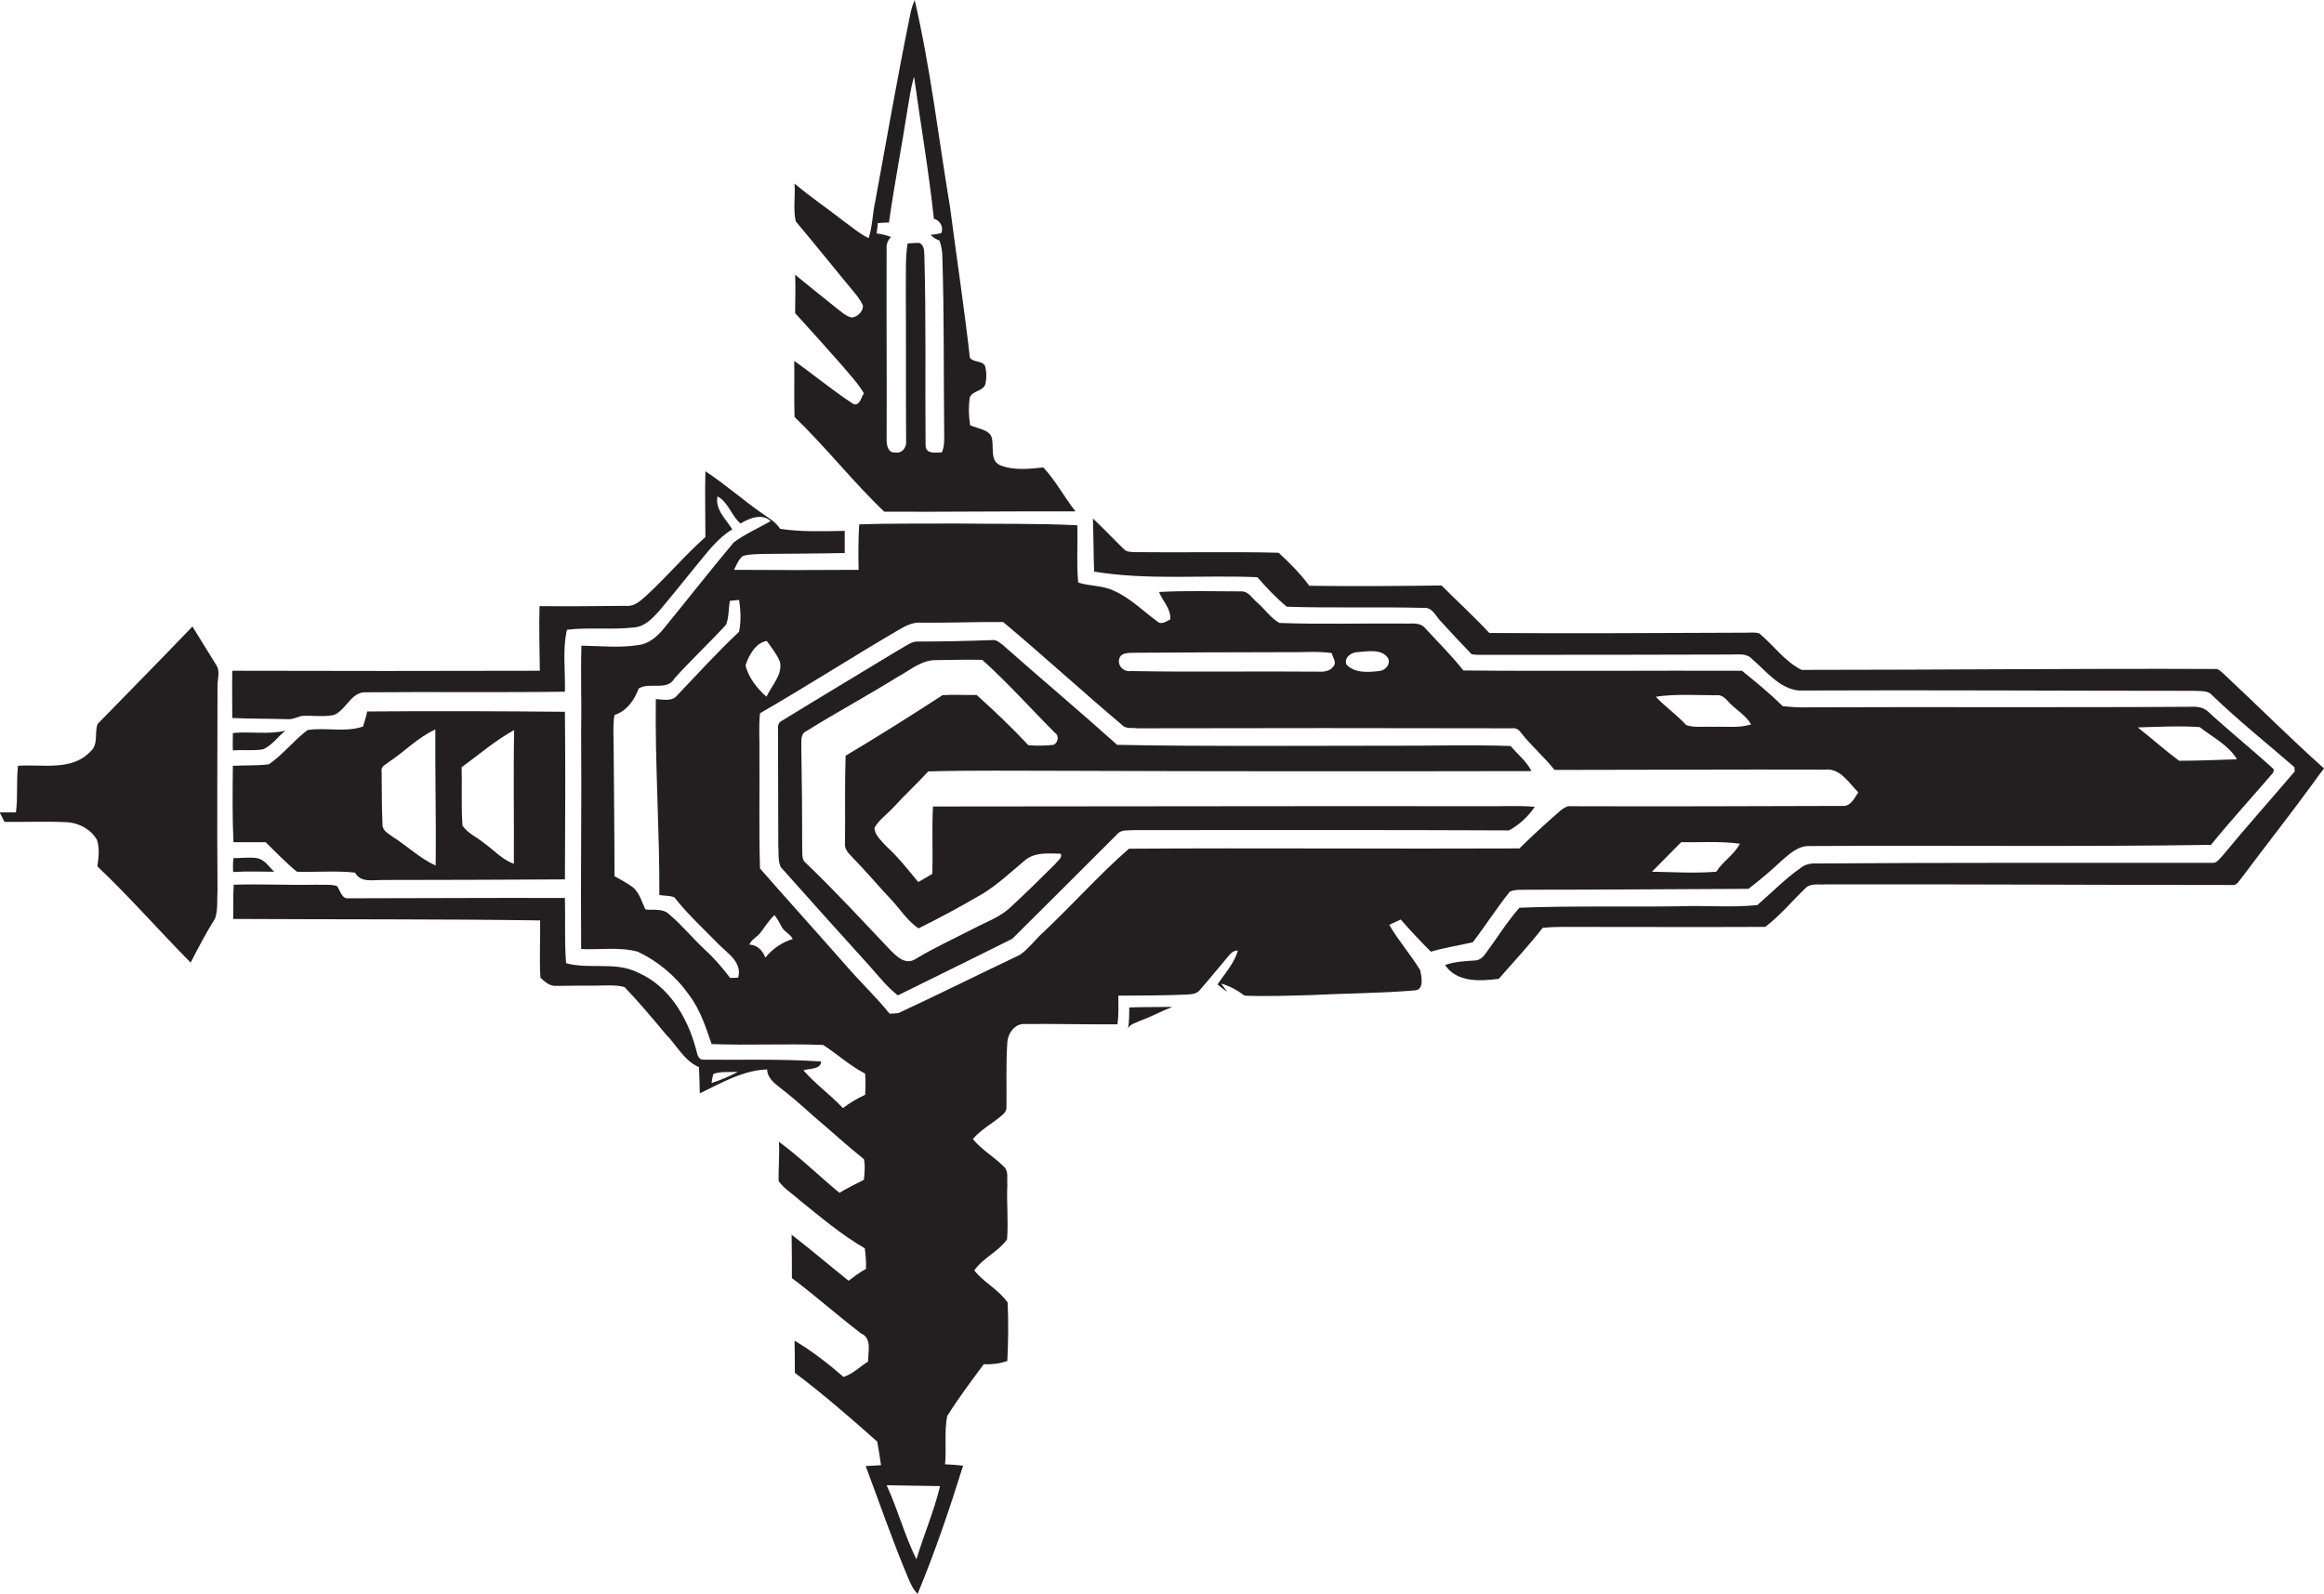 <?xml version="1.0" encoding="utf-8"?>
<!-- Generator: Adobe Illustrator 19.2.0, SVG Export Plug-In . SVG Version: 6.00 Build 0)  -->
<svg version="1.1" id="Layer_1" xmlns="http://www.w3.org/2000/svg" xmlns:xlink="http://www.w3.org/1999/xlink" x="0px" y="0px"
	 viewBox="0 0 787.4 540" enable-background="new 0 0 787.4 540" xml:space="preserve">
<g>
	<path fill="#231F20" d="M289.3,137c-7-4.5-13.4-9.9-20.2-14.7c0.1,6.3-0.1,12.6,0.1,19c10.6,10.2,19.7,21.9,30.4,32.1
		c21.6,0.1,43.2-0.2,64.8-0.1c-3.8-4.8-6.7-10.4-10.9-14.9c-4.8,0.5-9.9,1.1-14.5-0.7c-3.4-1.3-2.4-5.5-2.8-8.3
		c-0.1-3.9-4.8-4-7.5-5.3c-0.5-3.1-0.6-6.3-0.1-9.5c1-2.3,4.7-2,5.3-4.6c0.4-2,0.4-4.1-0.2-6.1c-1.1-1.8-3.9-1-5.1-2.7
		c-1.9-17-4.5-33.9-6.7-50.9c-3.9-23.4-6.6-47.1-12-70.3c-0.7,1.7-1.3,3.6-1.6,5.4c-4.3,21-7.9,42-11.8,63.1
		c-0.9,4-0.9,8.3-2.2,12.2c-3.1-1.5-5.7-3.8-8.5-5.8c-5.5-4.3-11.3-8.2-16.6-12.7c0.3,4.2-0.5,8.7,0.4,12.8
		c6.9,8.2,13.6,16.6,20.5,24.9c0.9,1.1,1.7,2.4,2.3,3.7c0,2.1-2,3.9-3.9,4c-2-0.5-3.5-2-5.1-3.2c-4.7-3.8-9.4-7.5-14-11.3
		c0.2,4.3,0,8.6,0,13c5.5,6,10.9,12.1,16.3,18.2c2.4,2.9,5.1,5.7,7,9C291.7,134.7,291.4,137.4,289.3,137z M297.4,75.6
		c1.2-0.1,2.5-0.2,3.8-0.2c1.8-12.9,4.3-25.6,6.3-38.5c0.6-3.6,1.1-7.3,2.2-10.9c2.2,16,5,32,6.7,48.1c2.1,0.6,3.4,2.8,2.5,4.9
		c-1.2,0.3-2.4,0.5-3.6,0.6c0.8,0.8,1.8,1.5,3,1.9c0.7,1.9,1,3.9,1,5.9c0.6,19.6,0.4,39.3,0.6,58.9c0,2.4,0.2,4.8-0.8,7
		c-2,0-5.3,0.7-5.5-2.2c-0.2-21.2,0.2-42.5-0.4-63.8c-0.1-1.7,0.2-4.2-1.8-5c-1.3,0-2.6,0.1-3.9,0.2c-0.8,4.9-0.5,9.9-0.6,14.8
		c0.1,17.3,0,34.7,0.1,52c0.3,2.2-1.3,4.5-3.8,4c-2.2,0.3-2.8-2.4-2.8-4c0.1-21.7-0.1-43.4,0-65.1c-0.1-1.5,0.4-2.8,1.5-3.9
		c-1.6-0.6-3.2-1-4.9-1.2C297.2,78,297.3,76.8,297.4,75.6z"/>
	<path fill="#231F20" d="M484.8,322.5c4.7-1.4,9.5-2.1,14.2-3.2c4.3-5.6,8.1-11.6,12.5-17.1c1.8-0.9,3.8-0.6,5.8-0.7
		c25,0,50.1-0.2,75.1-0.3c3.9-3,7.7-6.2,11.3-9.6c2.7-2.3,5.6-5.1,9.5-4.9c45.3-0.3,90.6,0.3,135.9-0.4c6.8-8.4,14.1-16.3,21.1-24.5
		c0-0.3,0.2-0.8,0.2-1.1c-7.2-6.6-14.8-12.7-22-19.3c-1.6-1.7-3.9-2-6-1.9c-44,0.3-88,0-132,0.2c-2.1,0-4.3-0.2-6.4-0.4
		c-4.3-4.3-9.1-8.2-13.8-12c-31.5-0.1-63,0.2-94.4-0.1c-4-5.1-8.6-9.6-13-14.4c-1.9-2.2-5-1.3-7.5-1.5c-13.9-0.1-27.9,0.3-41.8-0.2
		c-2.9-1.6-4.8-4.5-7.3-6.7c-1.8-1.4-3.1-4.1-5.7-4c-9.3,0-18.5-0.3-27.8,0.2c1.2,3.1,4.1,5.7,3.8,9.3c-1.4,0.7-3.1,2-4.5,0.6
		c-4.8-3.5-9.1-7.9-14.6-10.3c-3.8-1.9-8.2-1.5-12.1-2.8c-0.6-6.5-0.1-13-0.3-19.4c-13.9-0.7-27.8-0.4-41.7-0.6
		c-10.8,0.1-21.5-0.1-32.2,0.3c-0.3,5.1-0.3,10.3-0.2,15.4c-14,0.1-28.1,0.1-42.2,0c0.8-1.6,1.5-3.5,3-4.7c2.4-0.7,5-0.6,7.5-0.7
		c9-0.1,18-0.1,27-0.3c0-2.5,0-5,0-7.5c-7.3,0.1-14.7,0.4-21.9-0.7c-1.4-2.3-3.8-3.6-5.9-5.1c-6.6-4.6-12.7-10-19.4-14.4
		c-0.2,7.4,0,14.8,0,22.3c-7.1,6.3-13.2,13.6-20.2,20c-1.9,1.7-4,3.6-6.7,3.3c-9.8,0.1-19.6,0.2-29.3,0.1c-0.2,7.3,0,14.6,0.1,21.9
		c-34.7,0.1-69.5,0.1-104.2,0c-0.1,5.3,0,10.7,0,16c6.1,0.3,12.3,0.2,18.4,0.4c1.8,0.2,3.4-0.6,5.1-1.1c3.6-0.2,7.3,0.4,10.9-0.3
		c4.3-1.7,5.8-8,11-7.7c22.4-0.2,44.9,0.1,67.3-0.2c0.2-7-0.9-14.2,0.7-21c7.6-0.9,15.3,0.1,22.9-0.8c3.4-0.3,5.9-2.9,8.1-5.3
		c4.5-5.3,8.8-10.7,13.1-16c3.6-4.3,7-9,11.9-11.9c-2.1-3.5-5.9-6.7-5-11.2c3.7,2,4.7,6.6,7.8,9.2c3-1.8,7.3-3.6,10.2-0.8
		c-4.2,2.4-8.6,4.3-12.5,7.2c-8.2,9.8-16.1,19.9-24.2,29.8c-2.1,2.4-4.8,4.6-8.1,5c-6.4,1-12.9,0.3-19.3,0.2
		c-0.3,9.8,0.1,19.7-0.1,29.6c0.2,24.4-0.2,48.8,0,73.2c6.4,0.3,12.9-0.8,19.2,0.9c6.9,3.3,12.9,8.3,17.3,14.6
		c3.8,4.9,5.7,10.9,7.7,16.7c12.6,0.5,25.3-0.2,37.8,0.3c4.8,3.1,9.1,7.1,14.2,9.7c0.2,2.4,0.2,4.8,0,7.2c-2.6,1.2-5.2,2.7-7.5,4.5
		c-4.2-4.5-9.3-8.1-13.4-12.8c2-0.7,5.9-0.2,6-3c-13.3-0.9-26.7-0.5-40-0.6c-2-0.1-2-2.6-2.5-4c-2.9-10.5-9.1-21-19.5-25.5
		c-7.6-3.9-16.4-1-24.4-3.2c-0.6-7.3-0.2-14.7-0.4-22.1c-24.4-0.1-48.9,0.1-73.3,0.1c-2.4,0.3-2.8-2.8-4-4.2
		c-2.3-0.6-4.6-0.3-6.9-0.4c-9.3,0.2-18.7-0.3-28,0c-0.3,3.9-0.1,7.7-0.2,11.6c34.7,0.2,69.4,0,104,0.5c0.1,6.5-0.3,13,0.1,19.4
		c1.4,1.3,3,2.8,5.1,2.8c4.5-0.1,9-0.1,13.5-0.1c3.3,0,6.7-0.4,9.9,0.5c4.9,5.1,9.5,10.6,14,16c3.7,3.7,6.2,9,11.2,11.1
		c0.2,3,0.2,5.9,0.3,8.9c7.3-3.5,14.5-7.8,22.8-8.1c0.1,2.6,2,4.3,3.9,5.8c4.1,3.1,7.9,6.5,11.8,10c5.7,4.8,11.2,9.9,17.1,14.6
		c0.5,2.3,0.2,4.7,0,7c-2.8,1.4-5.6,2.8-8.3,4.4c-6.9-5.7-13.3-12-20.5-17.3c0.3,4.4-0.2,8.9-0.1,13.3c1.8,2.6,4.7,4.3,7.1,6.5
		c7.1,5.7,14.1,11.7,22.1,16.3c0.3,2.3,0.5,4.6,0.4,7c-2.1,1.1-4,2.6-5.9,4c-6.5-5.2-12.8-10.6-19.3-15.6c0.1,4.9,0.1,9.8,0.1,14.7
		c8,6,15.5,12.7,23.5,18.8c3.7,1.6,2.3,6.3,2.3,9.5c-2.7,1.7-5.2,4.2-8.3,5.2c-5.2-4.5-10.7-8.8-16.6-12.3c0.1,3.6,0.1,7.3,0.1,10.9
		c9.7,7.3,18.9,15.3,27.9,23.3c0.5,2.6,0.9,5.3,1.3,8c-1.7,0.1-3.5,0.2-5.2,0.3c4.8,12.8,9.2,25.6,14.5,38.2
		c0.8,1.8,1.6,3.7,3.1,5.1c5.9-14.2,10.8-28.7,15.4-43.4c-2-0.3-4.1-0.4-6.1-0.5c0.5-5.4-0.3-11,0.7-16.3
		c3.8-6.1,8.1-11.8,12.4-17.6c2.7,0.1,5.4-0.2,8-1.1c0.3-6.6,0.4-13.2,0.1-19.8c-3-4.4-8.1-6.8-11.3-10.9c2.9-4.2,8.1-6.3,11.1-10.5
		c0.5-6.2-0.2-12.4,0.1-18.6c-0.2-2,0.5-4.3-1-5.9c-3.4-3.4-7.6-5.8-10.7-9.5c2.7-3.2,6.5-5.2,9.7-7.9c0.9-0.7,1.8-1.7,1.7-2.9
		c0.1-7.3-0.2-14.7,0.3-22c0.2-3.1,2.6-6.5,6.1-6.2c10.4-0.1,20.8,0.2,31.2,0.1c0.5-3.2,0.3-6.5,0.3-9.7c7.9-0.1,15.7,0,23.6-0.4
		c1.5-0.1,3.1-0.3,4-1.5c3-3.4,5.8-6.9,8.7-10.3c1.2-1.3,2.2-3.2,4.2-3.1c-1.2,4.3-4.4,7.8-6.9,11.5c1.1,0.9,2.1,1.7,3.3,2.5
		c-0.5-0.7-1.5-2.1-2.1-2.8c2.9,0.8,5.6,2.3,8,4.1c7.5,0.3,15.1,0,22.6-0.2c11.7-0.6,23.5-0.6,35.2-1.6c3.1-0.3,2.1-4.7,1.7-6.8
		c-3.2-5.3-7.4-10-10.5-15.4c1.3-0.6,2.5-1.2,3.9-1.8C477.9,315.4,481.3,319,484.8,322.5z M745.3,246.4c4.3,3.4,9.8,6.1,12.6,10.9
		c-6.5,0.2-13.1,0.5-19.6,0.5c-4.7-3.5-9.3-7.6-14-11.3C731.3,246.3,738.3,245.9,745.3,246.4z M241.1,367c0.1-1.1,0.3-2.1,0.6-3.1
		c2.7-0.9,5.5-0.5,8.3-0.7C247.1,364.8,244.2,366,241.1,367z M581.5,295.4c-7.3,0.6-14.5,0.1-21.8,0c3.3-3.3,6.6-6.7,9.9-10
		c6.6,0.1,13.3-0.4,19.9,0.5C587.5,289.7,583.7,291.9,581.5,295.4z M581.5,235.6c1.9-0.3,3.2,1.2,4.3,2.4c2.4,2.6,5.7,4.3,7.5,7.5
		c-4.3,1.3-8.8,0.6-13.1,0.8c-2.9-0.2-6.1,0.4-8.9-0.6c-3.2-3.5-7.1-6.2-10.3-9.6C567.8,235.1,574.6,235.6,581.5,235.6z M459.8,221
		c3.4-0.2,8.1-1.3,10.4,1.9c1.2,2.1-0.8,4.3-2.9,4.5c-3.8,0.4-8.3,0.8-11.1-2.2C455.3,222.9,457.7,221.1,459.8,221z M379.2,223.3
		c0.6-2.3,3.3-2,5.1-2.1c17.3-0.1,34.7-0.2,52-0.2c5,0.1,9.9-0.4,14.9,0.3c0.3,1.4,1.8,3.2,0.6,4.5c-1.2,1.8-3.5,1.9-5.5,1.8
		c-21-0.2-42,0.2-63-0.2C380.9,227.8,378.6,225.8,379.2,223.3z M250.4,214.1c-7.5,7-14.4,14.7-21.5,22.1c-1.9,1.5-4.5,0.8-6.7,0.7
		c-0.3,22.1,1.3,44.3,1.2,66.4c1.7,0.3,3.5,0.1,5.1,0.8c4.4,5.6,9.6,10.4,14.6,15.5c3.1,3.3,8.5,6.3,7,11.7c-0.7,0-2,0.1-2.7,0.1
		c-2.6-3.4-5.4-6.7-8.6-9.6c-4.1-3.8-7.7-8.3-12-11.9c-2.2-2.2-5.4-1.4-8.1-1.7c-1.3-2.6-2-5.8-4.5-7.7c-1.9-1.4-4-2.4-6-3.6
		c0-14.9-0.2-29.8-0.3-44.6c0-3.3-0.3-6.7,0.3-10c4.2-1.4,6.7-5,8.2-9c3.8-2.3,9.7,1,12.2-3.5c5.6-6.2,11.7-11.9,17.4-18.1
		c1-2.5,0.8-5.4,1.3-8.1c0.8-0.1,2.3-0.2,3.1-0.3C251,207,251.1,210.6,250.4,214.1z M259.8,217.2c1.6,2.3,3.5,4.6,4.5,7.2
		c0.8,4.5-2.9,7.9-4.6,11.7c-3.2-2.8-6.2-6.6-7.1-10.7C253.8,222,256,217.8,259.8,217.2z M259.3,324.5c-0.9-2.4-2.7-4.3-5.4-4.4
		c0.7-1.8,2.7-2.6,3.8-4.1c1.5-2,2.9-4.2,4.7-5.9c0.9,1.1,1.6,2.4,2.3,3.7c0.8,1.9,3,2.6,3.9,4.4
		C264.9,319.3,261.8,321.5,259.3,324.5z M310.5,528.4c-4-8-6.3-16.9-10.1-25.1c6,0.1,12.1,0.2,18.1,0.3
		C316.5,512,313,520.1,310.5,528.4z M382.5,287.6c-10.1,8.8-19.1,19-28.9,28.2c-2.8,2.5-5,5.7-8.1,7.8
		c-13.7,6.5-27.3,13.3-41.1,19.7c-0.8,0.1-2.2,0.2-3,0.2c-4.5-5.6-9.7-10.5-14.4-15.9c-9.8-11.2-19.8-22.2-29.5-33.3
		c-0.4-13-0.1-25.9-0.2-38.9c0.1-4.6-0.3-9.2,0.2-13.7c15.6-9,30.7-18.7,46.2-27.8c2.6-1.5,5.3-3.2,8.5-2.9
		c9.2,0.1,18.5-0.3,27.7-0.2c13.6,11.4,26.7,23.4,40.3,34.9c1.3,1.4,3.4,0.8,5.1,1.1c42.3-0.1,84.7-0.1,127,0
		c1.3-0.2,2.4,0.5,3.1,1.6c3.5,4.4,7.8,8.1,11.3,12.5c30.5,0,61-0.2,91.6-0.1c5.2-0.6,8.1,4.5,11.3,7.7c-1.3,1.9-2.5,4.8-5.3,4.6
		c-31,0.1-61.9,0.2-92.9,0.1c-1.3,0.3-2.4,1.2-3.4,2.1c-4.5,3.9-8.9,8-13.2,12.2C470.7,287.7,426.6,287.3,382.5,287.6z"/>
	<path fill="#231F20" d="M753.9,228.8c-0.9-0.8-1.7-1.7-2.8-2.1c-46.9-0.2-93.8,0.3-140.7,0.3c-5.7-2.8-9.5-8.4-14.4-12.4
		c-1.6-0.4-3.2-0.2-4.7-0.2c-28.9,0.1-57.8,0.3-86.7,0.1c-5.2-5.6-10.8-10.7-16.2-16.1c-14.9,0.2-29.9,0.3-44.8,0.1
		c-3-4.1-6.7-7.8-10.4-11.2c-16.3-0.4-32.5,0-48.8-0.2c-1.2-0.1-2.6,0-3.5-0.9c-3.6-3.5-7-7.1-10.6-10.5c0.2,6,0.2,12,0.4,18
		c18.2,3,36.8,1.1,55.3,1.9c3.1,3.5,6.3,7,10,10c15.5,0.5,31,0,46.4,0.4c3-0.3,4.1,3,5.9,4.7c3.4,3.7,6.8,7.4,10.3,11
		c1.6,0.3,3.3,0.2,4.9,0.2c27.7,0,55.3,0,83-0.1c2.4,0,5.3-0.5,7.1,1.5c4.8,4.1,9.2,10,15.8,10.7c44.7-0.2,89.3,0.1,134,0.1
		c2,0.2,4.6-0.3,6.1,1.5c8.9,8.6,18.6,16.3,27.9,24.4c0,0.3,0,1,0.1,1.4c-8.1,9.5-16.5,18.9-24.5,28.6c-1,1-1.9,2.6-3.5,2.4
		c-44.7,0-89.4-0.1-134.1,0.2c-1.9-0.1-3.8,0.3-5.3,1.5c-5.3,3.7-9.8,8.4-14.7,12.6c-8.6,0.9-17.3,0.1-25.9,0.4
		c-18.2,0.3-36.5-0.2-54.7,0.5c-4.3,4.9-7.7,10.5-11.6,15.7c-0.8,1.2-2.1,2.2-3.7,2.2c-3.3,0.2-6.7,0.4-9.9,1.5
		c4,6,11.9,5.5,18.2,4.7c5-5.7,10.2-11.3,14.9-17.3c2.2-0.2,4.5-0.3,6.7-0.3c22.9,0,45.8,0.1,68.7,0c5.1-3.9,9.2-8.9,13.8-13.3
		c1.8-1.6,4.4-0.9,6.5-1.1c46-0.1,92,0.2,138,0.2c1.5,0.2,2.2-1.4,3-2.3C767.6,286.6,776,276,784,265c1.1-1.5,2.2-3.1,3.4-4.6
		C776,250.2,765.1,239.3,753.9,228.8z"/>
	<path fill="#231F20" d="M73.3,225.4c-2.8-4.4-5.4-8.8-8.1-13.1c-10.6,11.1-21.4,22-32.1,33c-1.2,3,0.4,7-2.5,9.4
		c-6.3,6.7-16.3,4.2-24.5,4.8c-0.6,5.2,0,10.5-0.7,15.8c-1.8,0-3.6,0-5.5,0c0.5,1,1.1,2.1,1.6,3.2c6.9,0.1,13.8-0.2,20.7,0.1
		c4.2,0.1,8.6,2.3,10.7,6.1c0.9,2.9,0.5,5.9,0.1,8.9c11,10.4,20.9,21.8,31.6,32.6c2.6-5.1,5.3-10.2,8.3-15c1-3.1,0.6-6.4,0.8-9.6
		c-0.2-23.3,0-46.7,0-70C73.9,229.4,74.5,227.2,73.3,225.4z"/>
	<path fill="#231F20" d="M520,273.4c-5.9-0.5-11.8-0.1-17.7-0.2c-62.1-0.1-124.2,0.1-186.2,0.1c-0.4,7.6,0,15.2-0.2,22.8
		c-1.6,1-3.2,1.9-4.8,2.8c-3.5-4.3-6.9-8.6-11-12.3c-1.5-1.8-3.8-3.6-3.8-6.1c1.5-2.7,4.3-4.6,6.4-6.9c3.8-4.2,8-8,11.8-12.2
		c15-0.4,30-0.2,44.9-0.2c53.2,0.2,106.3,0.2,159.5,0.1c-1.7-3.3-4.7-5.7-7.1-8.5c-13.8-0.5-27.7,0-41.5-0.1
		c-30.6,0-61.2,0.3-91.8-0.3c-12.7-11.4-25.8-22.4-38.7-33.8c-1-0.7-2-1.8-3.4-1.7c-8.4,0.3-16.8,0.5-25.2,0.5
		c-2.4-0.2-4.3,1.6-6.3,2.6c-13.3,8.1-26.6,16-39.9,24.2c-1.3,0.5-1.5,1.9-1.4,3.1c0,13,0.1,26.1,0.1,39.1c0.2,2.5-0.2,5.1,0.8,7.4
		c10,11.2,19.9,22.3,30,33.4c3.1,3.5,6,7.2,9.7,10.1c12.9-6.4,25.9-12.7,38.8-19.2c11.9-11.8,23.8-23.7,35.6-35.5
		c1.4-1.6,3.8-1.1,5.7-1.3c42.3,0,84.6-0.1,127,0.1C514.6,279.6,517.8,276.7,520,273.4z M357.6,292.7c-5,5-10.1,10-15.3,14.8
		c-3.6,3.4-8.4,5-12.7,7.3c-6.6,3.4-13.4,6.5-19.8,10.4c-3.2,1.7-6-1.1-8.1-3.2c-9.4-9.9-18.7-20-28.5-29.4c-1.7-1.2-1.3-3.3-1.4-5
		c0-11.4-0.1-22.7-0.3-34.1c0.1-2-0.5-4.8,1.8-5.8c10.1-6.3,20.7-12,30.8-18.3c4.2-2.2,8-5.8,13.1-5.7c5.2-0.1,10.4-0.2,15.6-0.1
		c8.7,7.8,16.4,16.5,24.7,24.8c1.5,1,0.9,3.3-0.5,4c-2.8,0.3-5.7,0.4-8.6,0.1c-5.6-6-11.5-11.6-17.5-17c-3.9,0.1-7.8-0.2-11.6,0.1
		c-10.8,7-21.7,13.9-32.8,20.5c-0.3,9.8-0.1,19.7-0.2,29.5c-0.3,1.9,1,3.4,2.2,4.6c4.6,4.7,8.9,9.8,13.4,14.6
		c3.1,3.3,5.5,7.2,9.3,9.8c7.3-3.6,14.5-7.5,21.5-11.6c5.3-3.2,9.8-7.5,14.5-11.4c3.3-2.9,8.1-2.4,12.2-2.3
		C360,290.7,358.4,291.6,357.6,292.7z"/>
	<path fill="#231F20" d="M79.1,285.4c3.6,0,7.3,0,10.9,0c3.5,3.4,6.8,6.9,10.6,10c6.6,0.2,13.2-0.4,19.7,0.3c1.8,3.4,5.8,2.5,9,2.5
		c20.7,0,41.4-0.1,62.1-0.2c0.1-18.9,0.2-37.9,0-56.8c-22.3-0.2-44.6-0.3-67-0.1c-0.3,1.7-0.9,3.4-1.4,5.1c-6,2.1-12.6,0.2-18.8,1.2
		c-4.7,3.5-8.3,8.3-13.1,11.6c-4,0.5-8.2,0.3-12.2,0.5C78.8,268.1,78.7,276.8,79.1,285.4z M174.2,247.4c-0.3,15.1,0,30.2-0.1,45.3
		c-4-1.4-6.8-4.7-10.1-7c-2.4-2-5.5-3.3-7.3-5.9c-0.5-6.6-0.1-13.2-0.3-19.8C162.2,255.8,167.8,250.9,174.2,247.4z M131.9,258.1
		c5.3-3.5,9.8-8.3,15.6-10.9c-0.1,15.4,0.3,30.8,0.1,46.1c-5.3-2.4-9.6-6.6-14.5-9.7c-1.4-1.1-3.5-2-3.5-4.1
		c-0.3-6.1-0.2-12.1-0.3-18.2C129,259.6,130.9,259,131.9,258.1z"/>
	<path fill="#231F20" d="M89.2,253.9c3-1.4,5-4.3,7.5-6.3c-5.8,1.4-11.9,0.2-17.8,0.8c0,2-0.1,3.9,0,5.9
		C82.4,254,85.8,254.5,89.2,253.9z"/>
	<path fill="#231F20" d="M92.9,295.4c-1.8-1.7-3.2-4.1-5.8-4.6c-2.6-0.4-5.3,0-8,0c-0.2,1.5-0.2,3.1-0.1,4.7
		C83.7,295.2,88.3,295.4,92.9,295.4z"/>
	<path fill="#231F20" d="M382.6,341.4c0,2.4,0,4.7-0.4,7.1c0.7-1.5,2.5-1.8,3.9-2.5c3.8-1.4,7.3-3.3,11.1-4.8
		C392.3,341.3,387.5,341.2,382.6,341.4z"/>
</g>
</svg>
